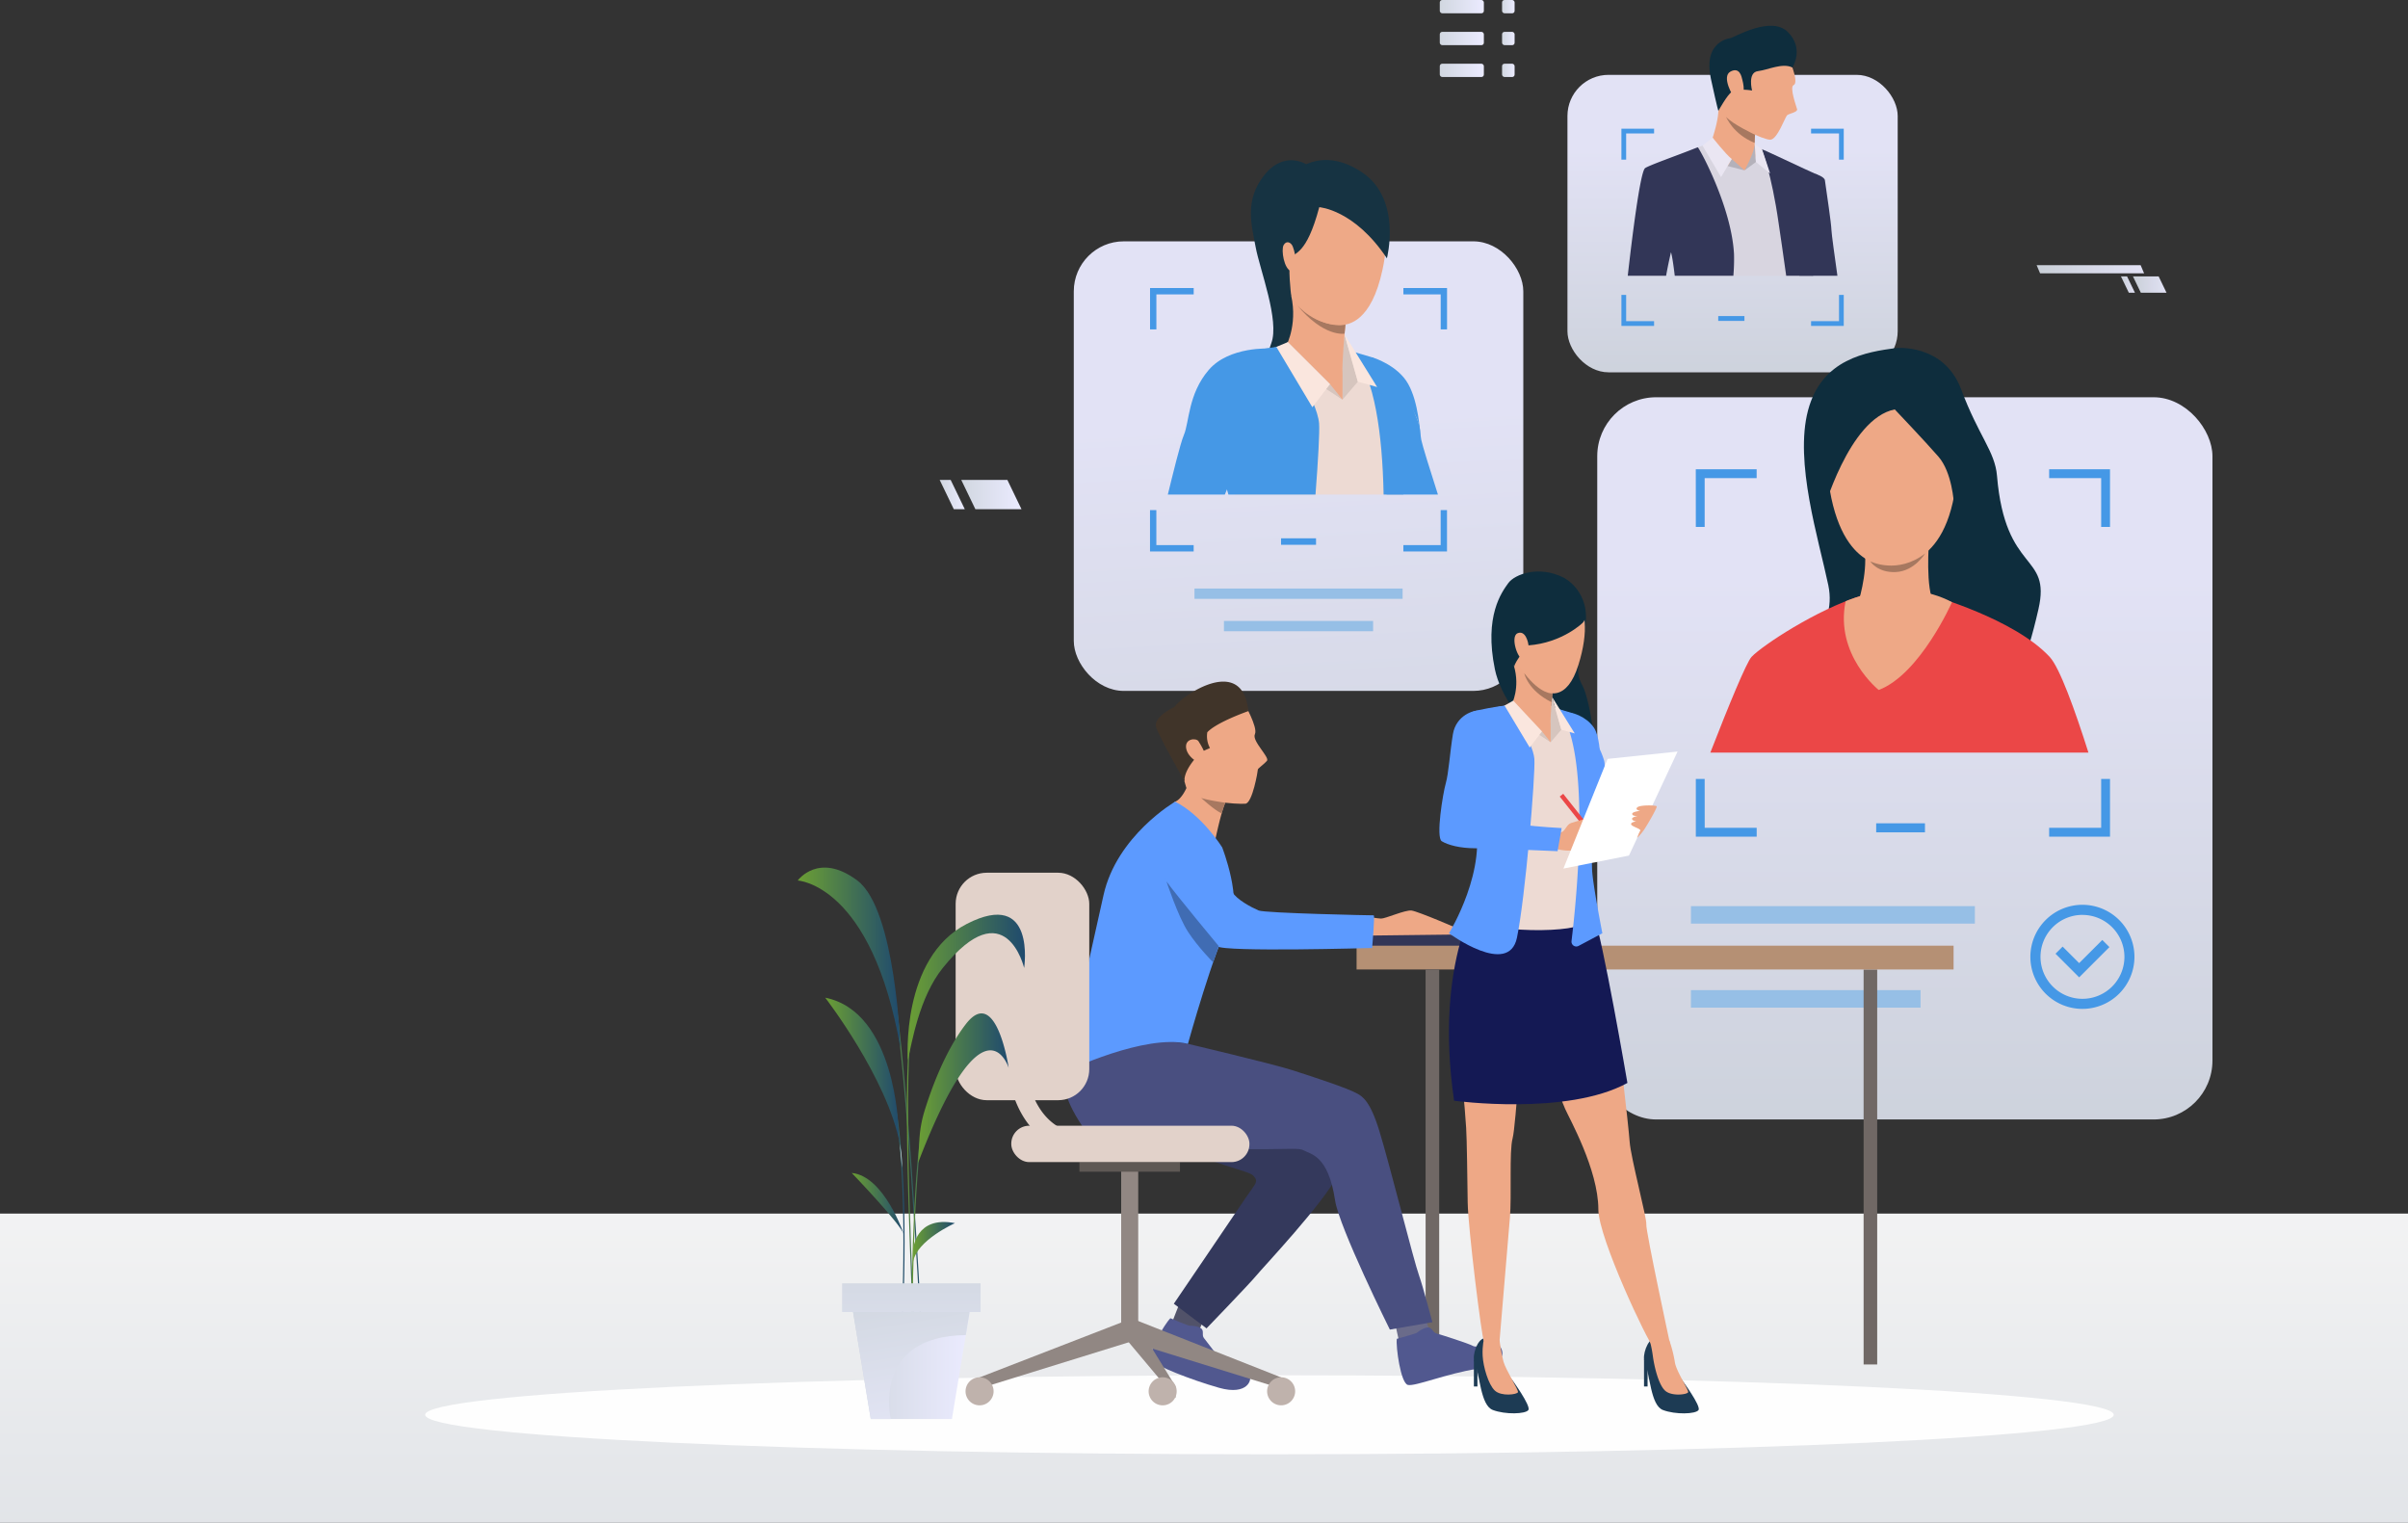 <svg id="Слой_1" data-name="Слой 1" xmlns="http://www.w3.org/2000/svg" xmlns:xlink="http://www.w3.org/1999/xlink" viewBox="0 0 2825.53 1786.67"><rect x="0" y="0" width="2825.53" height="1786.67" fill="#333333" stroke="none"/><defs><style>.cls-1,.cls-2,.cls-4,.cls-53,.cls-6,.cls-7{opacity:0.95;}.cls-1{fill:url(#linear-gradient);}.cls-2{fill:url(#linear-gradient-2);}.cls-3{fill:#96bfe6;}.cls-4{fill:url(#linear-gradient-3);}.cls-5{fill:#4598e6;}.cls-35,.cls-6{fill:#fff;}.cls-7{fill:url(#linear-gradient-4);}.cls-8{fill:#163342;}.cls-9{fill:#eddad3;}.cls-10{fill:#d6c5be;}.cls-11{fill:#eea886;}.cls-12{fill:#fae6de;}.cls-13{fill:#a77860;}.cls-14{fill:#eea987;}.cls-15{fill:#323657;}.cls-16{fill:#706865;}.cls-17{fill:#b59074;}.cls-18{fill:#515269;}.cls-19{fill:#6a6b8a;}.cls-20{fill:#51588f;}.cls-21{fill:#34395c;}.cls-22{fill:#eddcc5;}.cls-23{fill:#494f80;}.cls-24{fill:#403429;}.cls-25{fill:#5c9aff;}.cls-26{fill:#406cb3;}.cls-27{fill:#918783;}.cls-28{fill:#5e5854;}.cls-29{fill:#bfb2ac;}.cls-30{fill:#e2d2ca;}.cls-31{fill:#0e2d3d;}.cls-32{fill:#1d3b54;}.cls-33{fill:#141954;}.cls-34{fill:#eb4747;}.cls-36{fill:#d8d5e0;}.cls-37{fill:#b4b1ba;}.cls-38{fill:#eae6f2;}.cls-39{fill:url(#linear-gradient-5);}.cls-40{fill:url(#linear-gradient-6);}.cls-41{fill:url(#linear-gradient-7);}.cls-42{fill:url(#linear-gradient-8);}.cls-43{fill:url(#linear-gradient-9);}.cls-44{fill:url(#linear-gradient-10);}.cls-45{fill:url(#linear-gradient-11);}.cls-46{fill:url(#linear-gradient-12);}.cls-47{fill:url(#linear-gradient-13);}.cls-48{fill:#dae5e8;}.cls-49{fill:url(#linear-gradient-14);}.cls-50{fill:url(#linear-gradient-15);}.cls-51{fill:url(#linear-gradient-16);}.cls-52{fill:url(#linear-gradient-17);}.cls-54{fill:url(#linear-gradient-18);}.cls-55{fill:url(#linear-gradient-19);}.cls-56{fill:url(#linear-gradient-20);}.cls-57{fill:url(#linear-gradient-21);}.cls-58{fill:url(#linear-gradient-22);}.cls-59{fill:url(#linear-gradient-23);}.cls-60{fill:url(#linear-gradient-24);}.cls-61{fill:url(#linear-gradient-25);}.cls-62{fill:url(#linear-gradient-26);}.cls-63{fill:url(#linear-gradient-27);}.cls-64{fill:url(#linear-gradient-28);}</style><linearGradient id="linear-gradient" x1="1412.77" y1="2315.56" x2="1412.77" y2="1361.16" gradientUnits="userSpaceOnUse"><stop offset="0" stop-color="#d1d7e0"/><stop offset="1" stop-color="#fff"/></linearGradient><linearGradient id="linear-gradient-2" x1="1561.37" y1="1229.69" x2="1520.18" y2="483.14" gradientUnits="userSpaceOnUse"><stop offset="0" stop-color="#d1d7e0"/><stop offset="1" stop-color="#ebebff"/></linearGradient><linearGradient id="linear-gradient-3" x1="2235.14" y1="1437.81" x2="2235.14" y2="669.23" xlink:href="#linear-gradient-2"/><linearGradient id="linear-gradient-4" x1="2033" y1="488.08" x2="2033" y2="171.5" xlink:href="#linear-gradient-2"/><linearGradient id="linear-gradient-5" x1="1041.28" y1="1618.85" x2="1061.44" y2="1618.85" gradientUnits="userSpaceOnUse"><stop offset="0" stop-color="#6b9e34"/><stop offset="0.14" stop-color="#61933c"/><stop offset="1" stop-color="#1f4a6e"/></linearGradient><linearGradient id="linear-gradient-6" x1="1041.26" y1="1546.56" x2="1080.89" y2="1546.56" xlink:href="#linear-gradient-5"/><linearGradient id="linear-gradient-7" x1="1064.14" y1="1597.05" x2="1073.08" y2="1597.05" xlink:href="#linear-gradient-5"/><linearGradient id="linear-gradient-8" x1="1069.36" y1="1646.93" x2="1083.89" y2="1646.93" xlink:href="#linear-gradient-5"/><linearGradient id="linear-gradient-9" x1="1077.17" y1="1490.07" x2="1183.59" y2="1490.07" xlink:href="#linear-gradient-5"/><linearGradient id="linear-gradient-10" x1="1064.96" y1="1371.88" x2="1202.69" y2="1371.88" xlink:href="#linear-gradient-5"/><linearGradient id="linear-gradient-11" x1="1071.56" y1="1670.33" x2="1120.55" y2="1670.33" xlink:href="#linear-gradient-5"/><linearGradient id="linear-gradient-12" x1="936.03" y1="1337.16" x2="1056.51" y2="1337.16" xlink:href="#linear-gradient-5"/><linearGradient id="linear-gradient-13" x1="968.34" y1="1469.63" x2="1055.84" y2="1469.63" xlink:href="#linear-gradient-5"/><linearGradient id="linear-gradient-14" x1="999.43" y1="1625.66" x2="1060.73" y2="1625.66" xlink:href="#linear-gradient-5"/><linearGradient id="linear-gradient-15" x1="1000.96" y1="1602.08" x2="1137.76" y2="1602.08" xlink:href="#linear-gradient-2"/><linearGradient id="linear-gradient-16" x1="1069.36" y1="1469.06" x2="1069.36" y2="1742.19" xlink:href="#linear-gradient-2"/><linearGradient id="linear-gradient-17" x1="1064.12" y1="1722.35" x2="1104.73" y2="1964.25" xlink:href="#linear-gradient-2"/><linearGradient id="linear-gradient-18" x1="2502.83" y1="333.9" x2="2542.19" y2="333.9" xlink:href="#linear-gradient-2"/><linearGradient id="linear-gradient-19" x1="2488.72" y1="333.9" x2="2505.13" y2="333.9" xlink:href="#linear-gradient-2"/><linearGradient id="linear-gradient-20" x1="2389.76" y1="315.89" x2="2515.86" y2="315.89" xlink:href="#linear-gradient-2"/><linearGradient id="linear-gradient-21" x1="1689.44" y1="7.79" x2="1741.16" y2="7.79" xlink:href="#linear-gradient-2"/><linearGradient id="linear-gradient-22" x1="1689.44" y1="45.17" x2="1741.16" y2="45.17" xlink:href="#linear-gradient-2"/><linearGradient id="linear-gradient-23" x1="1689.44" y1="82.54" x2="1741.16" y2="82.54" xlink:href="#linear-gradient-2"/><linearGradient id="linear-gradient-24" x1="1762.51" y1="7.79" x2="1777.23" y2="7.79" xlink:href="#linear-gradient-2"/><linearGradient id="linear-gradient-25" x1="1762.51" y1="45.17" x2="1777.23" y2="45.17" xlink:href="#linear-gradient-2"/><linearGradient id="linear-gradient-26" x1="1762.51" y1="82.54" x2="1777.23" y2="82.54" xlink:href="#linear-gradient-2"/><linearGradient id="linear-gradient-27" x1="1127.94" y1="580.25" x2="1198.61" y2="580.25" xlink:href="#linear-gradient-2"/><linearGradient id="linear-gradient-28" x1="1102.62" y1="580.25" x2="1132.08" y2="580.25" xlink:href="#linear-gradient-2"/></defs><title>Agent</title><rect class="cls-1" y="1423.85" width="2825.53" height="362.82"/><rect class="cls-2" x="1259.97" y="283.15" width="527.46" height="527.46" rx="58.67" ry="58.67"/><rect class="cls-3" x="1401.59" y="690.52" width="244.2" height="12.06"/><rect class="cls-3" x="1436.18" y="728.53" width="175.03" height="12.06"/><rect class="cls-4" x="1874.2" y="466.08" width="721.88" height="847.33" rx="69.11" ry="69.11"/><rect class="cls-5" x="2201.5" y="965.95" width="57.25" height="10.6"/><rect class="cls-3" x="1984.14" y="1063.12" width="333.16" height="20.53"/><rect class="cls-3" x="1984.14" y="1161.68" width="269.41" height="20.53"/><rect class="cls-3" x="1984.14" y="1112.4" width="157.94" height="20.53"/><path class="cls-5" d="M2404.45,763.9v10.37h61.05v57.3h10.37V763.9Zm-414.58,67.67h10.37v-57.3h61V763.9h-71.42Zm475.63,295.65v57.32h-61.05v10.37h71.42v-67.69Zm-465.26,0h-10.37v67.69h71.42v-10.37h-61Z" transform="translate(0 -213.32)"/><path class="cls-5" d="M2443.55,1397a61.06,61.06,0,1,1,61-61A61.13,61.13,0,0,1,2443.55,1397Zm0-110.29a49.24,49.24,0,1,0,49.24,49.24A49.3,49.3,0,0,0,2443.55,1286.75Z" transform="translate(0 -213.32)"/><polygon class="cls-5" points="2439.66 1146.69 2411.92 1118.95 2420.27 1110.6 2439.66 1129.98 2466.82 1102.81 2475.18 1111.17 2439.66 1146.69"/><path class="cls-6" d="M2480.27,1873.21c0,25.61-443.56,46.37-990.72,46.37s-990.71-20.76-990.71-46.37,443.56-46.37,990.71-46.37S2480.27,1847.6,2480.27,1873.21Z" transform="translate(0 -213.32)"/><rect class="cls-7" x="1839.23" y="87.82" width="387.52" height="349.01" rx="48.23" ry="48.23"/><rect class="cls-5" x="2016.16" y="370.82" width="30.74" height="5.69"/><path class="cls-5" d="M2125.1,364.3v5.57h32.78v30.76h5.56V364.3Zm-222.55,36.33h5.56V369.87h32.78V364.3h-38.34Zm255.33,158.71v30.77H2125.1v5.57h38.34V559.34Zm-249.77,0h-5.56v36.34h38.34v-5.57h-32.78Z" transform="translate(0 -213.32)"/><rect class="cls-5" x="1503.17" y="631.58" width="41.05" height="7.6"/><path class="cls-5" d="M1646.73,551.26v7.44h43.77v41.08h7.44V551.26Zm-297.27,48.52h7.43V558.7h43.78v-7.44h-51.21Zm341,212v41.1h-43.77v7.44h51.21V811.77Zm-333.61,0h-7.43v48.54h51.21v-7.44h-43.78Z" transform="translate(0 -213.32)"/><path class="cls-8" d="M1532.6,406s-25.86-16.6-49.18,12.9-14.93,57.84-10.05,84.32c4.83,26.25,28.34,86.34,18.35,112.81s2.78,40.25,2.78,40.25,80.19,20.53,70.84-100.08S1532.6,406,1532.6,406Z" transform="translate(0 -213.32)"/><path class="cls-5" d="M1581.43,673.37s23.48,62.22,45.66,120.2h60.17c-9.19-28.39-18.52-58.65-19.55-64.21-2-10.8-2.86-42.8-15.18-65.25s-41.71-31.34-41.71-31.34C1562.35,635,1581.43,673.37,1581.43,673.37Z" transform="translate(0 -213.32)"/><path class="cls-9" d="M1430.58,734.12s9.38,30.51,18.44,59.45h196.33q1.23-3.81,3.08-8.05c14.37-33.28,21.36-61.62,14.37-80.53s-46.82-70.66-57.11-72.71-39.84-16-39.84-16c-19.33-2.88-46.8-1.45-56.26,1.85s-62.07,8.61-81.38,23.61C1406,659,1430.58,734.12,1430.58,734.12Z" transform="translate(0 -213.32)"/><path class="cls-10" d="M1575.29,682.2l18-21.05-15.61-55.42S1572.42,636.59,1575.29,682.2Z" transform="translate(0 -213.32)"/><path class="cls-11" d="M1580,582.12s-5.9,54.27-4.67,71.93c0,0-30.73,30.81-65.69-35.95,0,0,14.71-27.52,3.63-65S1580,582.12,1580,582.12Z" transform="translate(0 -213.32)"/><polygon class="cls-11" points="1575.29 440.73 1575.29 468.87 1539.92 442.44 1575.29 440.73"/><polygon class="cls-10" points="1575.29 468.87 1560.61 450.69 1511.13 401.38 1495.13 416.8 1575.29 468.87"/><path class="cls-5" d="M1410,684.33s8.48,31.44,31.42,109.24h102.17c3.17-40.93,4.94-73.53,4.22-83.4-2-27.74-43.52-90.74-43.52-90.74s-25.86,3.12-53.65,9.15C1418.91,635.45,1410,684.33,1410,684.33Z" transform="translate(0 -213.32)"/><path class="cls-5" d="M1587.79,626c25.31,30.28,34.3,96.84,35.73,167.58h22.72c26.36-55.14,19.3-80.16,19.3-80.16-13.76-47.14-54.72-80.64-54.72-80.64Z" transform="translate(0 -213.32)"/><polygon class="cls-12" points="1593.27 447.82 1615.92 454.08 1577.66 392.41 1593.27 447.82"/><polygon class="cls-12" points="1560.61 450.69 1539.92 477.81 1497.65 406.98 1511.13 401.38 1560.61 450.69"/><path class="cls-13" d="M1578.75,594.06l-1.09,10.69s-24.36,4.77-56.33-34.22C1521.33,570.53,1544,598.17,1578.75,594.06Z" transform="translate(0 -213.32)"/><path class="cls-14" d="M1572.54,594.85c9.63-.35,36.49-3.49,49.75-65.39,16.19-75.61-19.59-114.83-50.22-122.09s-58.9,3.38-74.59,42.9c0,0-11.46,30.81,7.15,85.71S1562.24,595.23,1572.54,594.85Z" transform="translate(0 -213.32)"/><path class="cls-8" d="M1548,456.41s41.15,2.56,79.39,60c0,0,17.9-69.13-28.89-100.68s-79.55-4.42-91,9.34c0,0-16.37,3.76-16.89,34.82s-21.4,77.94,24.43,100.18c0,0-4.36-35.46-.33-43.57S1532.75,513.87,1548,456.41Z" transform="translate(0 -213.32)"/><path class="cls-14" d="M1517,502.73c-2.08-5.37-7.73-7.54-10.84-1.78s.59,28.13,8.89,30.57S1521.16,513.63,1517,502.73Z" transform="translate(0 -213.32)"/><path class="cls-5" d="M1370.32,793.57h66.89c7-17.23,13.57-32.49,17.94-43.47,14.49-36.45,72.14-105,35.4-127.84,0,0-48.14-3-72.27,25.13s-22.83,61.44-29,75.93C1384.76,734.05,1375.88,771,1370.32,793.57Z" transform="translate(0 -213.32)"/><rect class="cls-15" x="1610.88" y="1308.45" width="204.26" height="18.71" transform="translate(-9.94 -200.3) rotate(-0.43)"/><rect class="cls-15" x="1736.12" y="1221.66" width="193.95" height="17.76" transform="translate(120.25 2410.28) rotate(-72.99)"/><rect class="cls-16" x="2186.75" y="1137.46" width="15.94" height="463.39"/><rect class="cls-17" x="1591.81" y="1322.86" width="700.5" height="27.92" transform="translate(3884.12 2460.31) rotate(180)"/><rect class="cls-16" x="1672.81" y="1350.78" width="15.94" height="463.39" transform="translate(3361.55 2951.62) rotate(180)"/><path class="cls-11" d="M1604.88,1288.76s10.57,2.13,15.62,2.29,28.42-10.44,35.9-9.43,56.24,21.73,58.46,23.24-1,4.84-1,4.84l-112,1.33Z" transform="translate(0 -213.32)"/><path class="cls-18" d="M1413.32,1760.19l-7.19,15.54s-30.25-11.28-30.4-11.66,8.33-21.58,8.33-21.58Z" transform="translate(0 -213.32)"/><path class="cls-19" d="M1672.41,1759.85l8.37,24.46s-33.2,7.31-38,6.93c-.42,0-6.27-27.71-6.27-27.71Z" transform="translate(0 -213.32)"/><path class="cls-20" d="M1639,1784.11s23.2-6.31,23.89-7.31,9.2-6.75,13.59-6,4.78,6,9.16,7.06,38.29,11.91,43,14.68,27.12-5.39,31.44.42,8.51,21.08-26.73,26.36-73,21-81.4,18.86S1637.75,1793.5,1639,1784.11Z" transform="translate(0 -213.32)"/><path class="cls-20" d="M1373.35,1759.92s21.5,9.18,22.63,8.83,11.09.4,14,3.6,0,7.45,2.75,10.91,18,23.75,22.51,28.43c3.67,3.83,23.79,7.41,30.25,14.16,4.86,5.08-.86,25.41-35.09,15.7-33.34-9.46-74.62-25.86-79.77-32.58S1366.7,1766.32,1373.35,1759.92Z" transform="translate(0 -213.32)"/><path class="cls-21" d="M1395.4,1455s94.57,42,114.61,56.43,63.92,40.86,65.38,47.34,10.15.17-5.42,32.54-89.13,110.29-96,118.76c-7.19,8.84-58.23,61.75-58.23,61.75l-38.38-28.91s73.8-108.53,84.48-124.48,15.49-18.32,9.17-25.37-31.54-6.94-161.43-60.74c-13-5.38-49.19-17.84-54-35.26-8.63-31.49-1.24-71.41,33.68-89S1395.4,1455,1395.4,1455Z" transform="translate(0 -213.32)"/><path class="cls-11" d="M1440.37,1150.59a13.92,13.92,0,0,0-2.67,4.55,110.59,110.59,0,0,0-4.19,12.43c-4.29,15-8.18,34.25-8.18,34.25s-54.13-45.1-46.48-47.93,13.31-16,13.31-16S1446.08,1145.53,1440.37,1150.59Z" transform="translate(0 -213.32)"/><path class="cls-22" d="M1437,1306.38s-43.93,84-45.83,115.49-91.71-9.91-91.71-9.91Z" transform="translate(0 -213.32)"/><path class="cls-15" d="M1391.34,1419.85l1,7.83,1.56,10.33h0c-1.35-.08-87.69-5.51-94-3.92s11.89-20.36,11.89-20.36Z" transform="translate(0 -213.32)"/><path class="cls-23" d="M1393.91,1438s97.71,23,121.86,30.71,65.73,21.31,76.9,27.69c5.93,3.38,15,8.45,25.84,43.76,12.3,40,40.38,152.58,46.75,170.12,4,11,15.52,54.32,15.52,54.32l-49.93,8.66s-59.46-119.71-64.28-151.61c-8.12-53.72-28.94-54-37.35-58.9s-48.92,4.29-193-7.2c-14.41-1.15-53.78-1.87-64-17.4-18.41-28.08-37-60-8.39-88.2S1393.91,1438,1393.91,1438Z" transform="translate(0 -213.32)"/><path class="cls-11" d="M1459.45,1037.53s16.91,29.2,13.06,37.15,17.66,27.21,14.13,31.29-10.81,9-10.69,10.2-6.25,39.25-14.55,40.1-65-2.09-69.73-19.83-18.54-56.62-21.8-63.84S1399.31,1009.63,1459.45,1037.53Z" transform="translate(0 -213.32)"/><path class="cls-24" d="M1389.51,1031.88a63.38,63.38,0,0,0-11.59,11c-3.72,1.75-25.65,12.65-21.09,24.43,6.13,15.84,30.94,58.3,33,62.74.28.59.28-.53.08-2.91,1.53-15,20-31.79,20-31.79l9.85-4.44a28.84,28.84,0,0,1-3.11-18.48c11.15-11.94,48.17-24.81,48.17-24.81C1459.55,994.8,1414.33,1013.47,1389.51,1031.88Z" transform="translate(0 -213.32)"/><path class="cls-11" d="M1406.27,1082.93c-2.62-4-16.43-3.34-14.42,8.45s19,21.23,22.66,16S1409.06,1087.19,1406.27,1082.93Z" transform="translate(0 -213.32)"/><path class="cls-25" d="M1378.85,1153.89s-68.56,39.95-84,109.71-43.45,192.27-43.94,206.77c0,0,92.78-44.64,143-32.36,0,0,31.64-113.68,48.29-140.53s-8.1-90-8.1-90S1410.45,1169.64,1378.85,1153.89Z" transform="translate(0 -213.32)"/><path class="cls-13" d="M1437.7,1155.14a110.59,110.59,0,0,0-4.19,12.43c-8.1-3.37-23.56-17.63-24-18.07C1415.93,1152,1437.7,1155.14,1437.7,1155.14Z" transform="translate(0 -213.32)"/><path class="cls-25" d="M1405.54,1190.22s7.24,8.3,17.34,25.82c11.44,19.86,20.72,39.49,23.2,43.9,5.05,9,22.86,18.2,30.81,21.61,7.31,3.14,133.44,5.82,135,5.68s-1.82,38.31-1.82,38.31-174.11,5-181.71-2-29.57-33.17-38.8-46.19c-8.79-12.41-22.28-32.76-29.43-41.53-8-9.8-24.76-43.34-3.44-60.07C1383.92,1154.4,1399,1180.41,1405.54,1190.22Z" transform="translate(0 -213.32)"/><path class="cls-26" d="M1368.72,1247.42s13.43,40.88,25.19,59,29.6,36,29.6,36l6.52-19.07S1380.42,1263.73,1368.72,1247.42Z" transform="translate(0 -213.32)"/><polygon class="cls-27" points="1149.43 1616.05 1153.59 1627.77 1329.54 1573.25 1321.11 1549.53 1149.43 1616.05"/><rect class="cls-27" x="1315.58" y="1373.6" width="20" height="191.3"/><rect class="cls-28" x="1266.6" y="1363.44" width="117.96" height="11.27"/><polygon class="cls-27" points="1503.28 1616.05 1499.12 1627.77 1323.16 1573.25 1330.89 1548.04 1503.28 1616.05"/><polygon class="cls-27" points="1379.31 1626.51 1379.31 1640.14 1323.16 1573.25 1330.89 1548.04 1379.31 1626.51"/><path class="cls-29" d="M1519.72,1845.67a16.44,16.44,0,1,1-16.44-16.44A16.44,16.44,0,0,1,1519.72,1845.67Z" transform="translate(0 -213.32)"/><path class="cls-29" d="M1380.71,1845.67a16.45,16.45,0,1,1-16.45-16.44A16.45,16.45,0,0,1,1380.71,1845.67Z" transform="translate(0 -213.32)"/><path class="cls-29" d="M1165.87,1845.67a16.45,16.45,0,1,1-16.44-16.44A16.44,16.44,0,0,1,1165.87,1845.67Z" transform="translate(0 -213.32)"/><rect class="cls-30" x="1186.63" y="1320.74" width="279.44" height="42.7" rx="21.08" ry="21.08"/><rect class="cls-30" x="1121.35" y="1023.93" width="156.78" height="266.9" rx="36.5" ry="36.5"/><path class="cls-30" d="M1279.91,1566.13c-28.4,0-51.45-9.54-68.5-28.36-38.52-42.53-31.6-117.29-31.28-120.46a10.72,10.72,0,0,1,21.34,2.11c-.09.85-6.22,68.62,25.88,104,13,14.31,30.18,21.27,52.56,21.27a10.72,10.72,0,0,1,0,21.44Z" transform="translate(0 -213.32)"/><path class="cls-31" d="M1834.88,891.09s33,16.15,24.85,60.08-11.77,49.85-2.65,67,19.91,90.39,11.69,104.27-101.71-61-114.67-123.81,8.21-90.75,15.7-101.16S1805.73,876.3,1834.88,891.09Z" transform="translate(0 -213.32)"/><path class="cls-25" d="M1844,1049.67s16.8,3.42,26.24,17.31c6.57,9.66,7.1,31.13,8,35.17s13.49,49.79,13.49,49.79l-35,23.46Z" transform="translate(0 -213.32)"/><path class="cls-32" d="M1973.34,1832s22.84,30.75,19.71,35.63-27.15,5.57-41.77,0-15-41.61-21.59-57.1c-2.77-6.48,3.16-25.61,11.49-27s17.39,2.69,17.39,2.69S1949.93,1808,1973.34,1832Z" transform="translate(0 -213.32)"/><path class="cls-11" d="M1958.73,1785.92a145.47,145.47,0,0,1,6.56,25.6c1.46,10.37,16.27,32.39,15.58,35.17s-19.5,5.31-27.16-1.87-12.58-28.06-14.27-40.55c-1.57-11.63-3.55-17.38-3.55-17.38S1951.42,1778.26,1958.73,1785.92Z" transform="translate(0 -213.32)"/><path class="cls-32" d="M1774.52,1832.46s22,30.24,18.89,35.12-27.15,5.57-41.78,0-15-41.61-21.58-57.1c-2.77-6.48,3.16-25.61,11.49-27s18.1,3,18.1,3S1751.11,1808.49,1774.52,1832.46Z" transform="translate(0 -213.32)"/><path class="cls-11" d="M1759.64,1786.46s1.74,14.28,4.53,24.37,17.75,33.08,17,35.86-19.49,5.31-27.15-1.87-13.58-28-14.27-40.55,1.74-20.79,1.74-20.79S1752.33,1778.8,1759.64,1786.46Z" transform="translate(0 -213.32)"/><path class="cls-11" d="M1869.67,1285.84s19.6,91.18,24.1,114.14,17.11,134.15,18.46,153,20.45,90.15,19.55,96.9,28.32,142.39,28.32,142.39-10,8-20.5.73c-5.41-3.76-64.11-127-64.11-160.75,0-46.67-34.51-107.59-39-118-41.37-97-33.23-126.65-38.63-133s-5.87,3.89-9,17.85-9.9,134.6-14,149.9-.91,67.07-3.16,93.18-12.13,144.21-12.13,144.21-7.65,12-18.39.32c-2.31-2.52-18.54-131.56-19-162.62s-.93-73.9-1.8-87.33c-8.34-128.72-28.84-147.1,3.45-238.2C1784.35,1128.07,1869.67,1285.84,1869.67,1285.84Z" transform="translate(0 -213.32)"/><path class="cls-33" d="M1738,1260.35s-55.84,78.15-31.8,244.4c0,0,132.45,18,203.4-20.84,0,0-29.34-171.4-40-198.07S1738,1260.35,1738,1260.35Z" transform="translate(0 -213.32)"/><polygon class="cls-32" points="1929.08 1594.46 1929.08 1626.65 1933.26 1626.65 1933.26 1601.77 1929.08 1594.46"/><polygon class="cls-32" points="1729.44 1594.46 1729.44 1626.65 1733.62 1626.65 1733.62 1601.77 1729.44 1594.46"/><path class="cls-9" d="M1813,1038.27s20.57,9.72,27.72,11.15,34.85,37.43,39.71,50.57,0,32.86-10,56-.57,30.85-5.14,54-8.57,72.14-7.72,85-115.57,15.29-142.14-8.14c0,0,26.71-40,30.14-45.72s.57-36.86-2.57-44.86-24.07-76-24.07-76-17.11-52.25-1.65-64.26c13.43-10.43,50-14.15,56.6-16.43S1799.55,1036.27,1813,1038.27Z" transform="translate(0 -213.32)"/><path class="cls-10" d="M1819.55,1084.13l12.5-14.63L1821.2,1031S1817.55,1052.42,1819.55,1084.13Z" transform="translate(0 -213.32)"/><path class="cls-11" d="M1822.8,1014.53s-.56,5.16-1.23,12.29c-.29,3.16-.6,6.71-.9,10.38-.84,10.38-1.52,21.64-1.12,27.36,0,0-21.38,21.43-45.69-25,0,0,10.23-19.14,2.53-45.22S1822.8,1014.53,1822.8,1014.53Z" transform="translate(0 -213.32)"/><polygon class="cls-11" points="1819.55 851.24 1819.55 870.81 1794.95 852.43 1819.55 851.24"/><polygon class="cls-10" points="1819.55 870.81 1809.34 858.17 1774.93 823.88 1763.8 834.6 1819.55 870.81"/><path class="cls-25" d="M1770.15,1040.48s28.88,43.82,30.26,63.11-10.73,163.55-20.43,209.93-79.77-5.23-79.77-5.23,47.08-76.22,29-137.25-24.65-85.43-24.65-85.43,6.22-34,28.26-38.76C1752.16,1042.65,1770.15,1040.48,1770.15,1040.48Z" transform="translate(0 -213.32)"/><path class="cls-25" d="M1882.31,1105.85s5.21,18.43-15.08,59.16c0,0,.32,52.13.9,68.42s12.08,74.85,12.08,74.85L1852.49,1323a5.66,5.66,0,0,1-8.48-5.57c5.68-46.86,24.17-224.64-15.77-272.43l16,4.72S1872.74,1073.06,1882.31,1105.85Z" transform="translate(0 -213.32)"/><polygon class="cls-12" points="1832.05 856.17 1847.8 860.52 1821.2 817.63 1832.05 856.17"/><polygon class="cls-12" points="1809.34 858.17 1794.95 877.02 1765.41 827.79 1775.65 822 1809.34 858.17"/><rect class="cls-34" x="1848.72" y="1139.49" width="5.21" height="61.6" transform="translate(-326.62 1188.37) rotate(-38.36)"/><path class="cls-11" d="M1827.8,1190.59a11.15,11.15,0,0,0,6-1.74c4.15-3.12,5.64-10.82,13-10.26s10.71,23.5,8.88,27.85-12,6.51-27,3.52S1827.8,1190.59,1827.8,1190.59Z" transform="translate(0 -213.32)"/><path class="cls-11" d="M1844.3,1178.75a227.76,227.76,0,0,1,22.66-6.21c10.65-2.31,23.37-3.06,24.61-1.21,1.38,2.05-10.37,3.83-20.81,6.79-9.61,2.73-7.32,3.73-7.32,3.73s-.63-.32,10.34-1.34c11.79-1.11,23.94-1.08,25.14,1.28.58,1.14.17,1.92-4.08,3,2.56-.11,2.92.55,3,1.57.5,5.32-16.7,9.55-23.53,11.22,5.25-1.25,9.22-1.64,7.33,1.92-2.17,4.07-26.72,9-35.37,11.58C1836.84,1213.88,1844.3,1178.75,1844.3,1178.75Z" transform="translate(0 -213.32)"/><path class="cls-25" d="M1736.91,1047.63c-7.24-2.34-28.48,5.19-32.07,27s-5,46-8.37,57.68-11.89,63.68-4.71,68,20.77,8.25,39.85,8.25c19.69,0,96.05,3.42,96.05,3.42l4.78-27.12s-29-1.5-44-3.77c-13.38-2-31.92-7.73-53.74-10.12,0,0,4.62-32.18,8-41.28S1769.45,1058.16,1736.91,1047.63Z" transform="translate(0 -213.32)"/><polygon class="cls-35" points="1834.5 1019.06 1911.41 1003.8 1968.46 881.75 1886.36 890.37 1834.5 1019.06"/><path class="cls-11" d="M1921,1196.42a62.26,62.26,0,0,0,8-9.4c3.76-5.48,16-26.41,14.93-27.72s-19.37-1.76-22.68,1.22,3.25,4.14,3.25,4.14-10,1-9.26,3.85,6.72,2,6.72,2-8,1.54-6.81,4,5.08,2.44,5.08,2.44-7.12.89-6.24,3.6,12.14,5.25,10.63,7.49S1921,1196.42,1921,1196.42Z" transform="translate(0 -213.32)"/><path class="cls-14" d="M1830.09,896S1878,911,1852,993.74s-91.48-9.58-84.63-60S1830.09,896,1830.09,896Z" transform="translate(0 -213.32)"/><path class="cls-31" d="M1856.9,944.23s-23.82,23.37-63.67,26.29c0,0-15.32,18-16.5,25,0,0-35.56-60.62,8.15-96.95S1873,929.25,1856.9,944.23Z" transform="translate(0 -213.32)"/><path class="cls-14" d="M1793.71,972.17c-.31-6-4-19.72-13-15.89s.55,31.74,6.48,30C1787.22,986.3,1794.44,986.41,1793.71,972.17Z" transform="translate(0 -213.32)"/><path class="cls-13" d="M1821.57,1026.82c-.29,3.16-.6,6.71-.9,10.38h0c-27.72-13.69-32-33.42-32.09-34C1808.33,1028.68,1821.57,1026.82,1821.57,1026.82Z" transform="translate(0 -213.32)"/><path class="cls-31" d="M2224.41,621.68s56.53-5.93,76.89,48.66,39.55,72.46,41.95,101.14c9.71,116,63.87,89.75,48.64,156.61s-25.78,77-25.78,77l-129.5-25.39-131.18.42s51.32-25.63,39.89-80.22-39.89-144.06-23.81-205S2190.63,626.33,2224.41,621.68Z" transform="translate(0 -213.32)"/><path class="cls-34" d="M2450.56,1096.34H2006.89c21.41-54.94,42.44-106.16,48.45-112.44,12.74-13.3,75.45-54.89,128.07-71.51s82.53-.55,82.53-.55,97.66,27.38,139.2,72.25C2416.73,996.62,2434.54,1045.7,2450.56,1096.34Z" transform="translate(0 -213.32)"/><path class="cls-11" d="M2263.46,848.44s-4.55,56.43,6.32,73.33-9.3,39.85-50.84,32-39.12-31.39-39.12-31.39,11.63-34.83,8.23-62.7S2263.46,848.44,2263.46,848.44Z" transform="translate(0 -213.32)"/><path class="cls-11" d="M2290.47,919.78s-37.46,84.76-86,103.05c0,0-51.73-41.1-38.85-104.05C2165.61,918.78,2231.25,888.5,2290.47,919.78Z" transform="translate(0 -213.32)"/><path class="cls-11" d="M2231.86,653.61s74.87,10.8,63.91,121.31-77,101.74-81.45,101.65S2148,878.87,2142.69,744C2142.69,744,2140.19,644.3,2231.86,653.61Z" transform="translate(0 -213.32)"/><path class="cls-31" d="M2223.3,693.66s35,36.77,51.23,55.39,18.11,54.59,18.11,54.59,27.37-33.43,15.93-72.36S2270,616.6,2201.49,639.88s-71.1,125.68-63.06,176.46C2138.43,816.34,2169.21,704.24,2223.3,693.66Z" transform="translate(0 -213.32)"/><path class="cls-13" d="M2194.52,871.91s32,16,64.46-9.28c0,0-12.45,20.71-34.19,21.84S2194.52,871.91,2194.52,871.91Z" transform="translate(0 -213.32)"/><path class="cls-15" d="M2156,536.83h-44.62c-.62-3.83-1.17-7.7-1.65-11.52v0c-2.95-23.27-3.69-44.51-3.69-44.51s-13-59.64,24.61-63.31c0,0,10.08,3.15,10.68,7.29,2.26,15.94,7.45,50.4,7.68,58.56C2149.1,487.51,2153.07,516,2156,536.83Z" transform="translate(0 -213.32)"/><path class="cls-36" d="M2131.74,418.72q-.82,24.51-2.89,52.58s-1.88,30.57-2.53,65.53H1967.69c-3.69-17.21-7.81-32.47-8.33-34.38,0,0,0-.05,0-.07s0,0,0,0v-.09s-3.56,17.19-6.41,34.58h-38.43c4.76-38.2,16.39-122.9,22.54-127.3,5.24-3.76,38.11-16.93,55.16-23.4,7.88-3,13.88-5.1,15.11-5.18,3.9-.24,52,4.37,52,4.37s6.89,2.36,13.93,5.6c12,5.52,30.77,14.14,44.22,20.55C2121.79,413.54,2127.23,416.34,2131.74,418.72Z" transform="translate(0 -213.32)"/><path class="cls-11" d="M2007.55,380.85c3.53,32.4,39.51,32.4,39.51,32.4s14.89-13,14.42-22.66c0-.21,0-.43-.06-.63-.21-1.78-2.23-4-2.43-7.54,0-.48,0-1-.06-1.47s0-1,0-1.44c0-2.47.16-4.9.3-6.59.05-.59.1-1.1.14-1.5.06-.59.1-.94.1-.94s-5.8-6.11-13.17-13.39c-12.88-12.73-30.59-29-30.62-22.56a6.19,6.19,0,0,0,.16,1.23C2018.94,350.37,2007.55,380.85,2007.55,380.85Z" transform="translate(0 -213.32)"/><path class="cls-37" d="M2032.09,399.93l15,13.32s-17.29-1.15-20.52-4Z" transform="translate(0 -213.32)"/><path class="cls-15" d="M2117.44,411.47c-9.09-4.32-20.63-9.68-30.86-14.4-4.87-2.27-9.46-4.37-13.36-6.15l-6.17-2.64c.34.83,11.56,27.8,20,87,2.17,15.15,5.55,37.1,8.87,61.6h31.58c1.73-34.79,2.59-64.91,2.59-64.91,1.41-19.06,2.22-36.89,2.75-53.49C2128.25,416.47,2122.28,413.77,2117.44,411.47Z" transform="translate(0 -213.32)"/><path class="cls-15" d="M2033.92,536.83h-68.77c-1.44-12.07-3-22.67-4.41-27.6,0,0-3,12.25-5.73,27.6h-45c4.77-42.26,14.53-122.09,20.36-126.27,4.43-3.17,37.27-14.82,53.37-21.16,3-1.17,5.81-2.27,8.45-3.27,3.41,3.8,39.66,70.85,42.49,125.35A227.13,227.13,0,0,1,2033.92,536.83Z" transform="translate(0 -213.32)"/><path class="cls-36" d="M2063.43,402.28s1.28,18.4-14.28,18.83-27.92-14.52-27.92-14.52l25.83,6.66,15.73-13.32Z" transform="translate(0 -213.32)"/><path class="cls-38" d="M2009.63,374.79s14.75,18.93,22.46,25.14l-12.63,21.18-21.77-37Z" transform="translate(0 -213.32)"/><path class="cls-37" d="M2060.38,403.4l-13.32,9.85s11.7-21.33,11.93-30.83Z" transform="translate(0 -213.32)"/><polygon class="cls-38" points="2058.99 169.1 2067.54 175.14 2077.07 203.56 2060.38 190.08 2058.99 169.1"/><path class="cls-11" d="M2101.36,287.58s9.39,22.85,3.25,25.61c-5.07,2.27,3.08,24.59,4.07,28.2s-9.29,5.08-11.65,7.09-11.55,28.81-19.88,28.77S2033,360.38,2024,348.8s-12.32-60-3.46-79.3S2084.74,247.63,2101.36,287.58Z" transform="translate(0 -213.32)"/><path class="cls-31" d="M2103.19,292.51s14.37-22.11-5.44-41.71-62.9,6.61-67.52,7.3-31.68,6.47-22.68,47.65c8,36.66,8.78,37.62,8.78,37.62s10.75-19.38,15.79-22.29c7.86-4.53,23.74-1.57,23.74-1.57s-5.5-21.07,6.72-22.68S2091.6,286.76,2103.19,292.51Z" transform="translate(0 -213.32)"/><path class="cls-11" d="M2044.37,306.57c-.76-2.89-2.9-15.19-13.89-9.26s3.28,30.2,5,30.68S2050.77,330.88,2044.37,306.57Z" transform="translate(0 -213.32)"/><path class="cls-13" d="M2025.43,350.45c.25.62,8.42,20.48,33.5,30.5,0-.48,0-1,0-1.44,0-2.47.16-4.9.3-6.59.05-.59.1-1.1.14-1.5C2059.36,371.42,2032.41,358.76,2025.43,350.45Z" transform="translate(0 -213.32)"/><path class="cls-39" d="M1059.37,1760.22l-1.39-.08c0-.51,2.68-51.56,1.94-111.6-.68-55.38-4.46-129.93-18.64-170.6l1.31-.45c14.24,40.84,18,115.56,18.72,171C1062.05,1708.61,1059.4,1759.71,1059.37,1760.22Z" transform="translate(0 -213.32)"/><path class="cls-40" d="M1079.5,1760.22c-.17-3.28-17-329-38.24-427l1.36-.29c21.28,98.15,38.1,424,38.27,427.24Z" transform="translate(0 -213.32)"/><path class="cls-41" d="M1071.69,1771.08c-.15-2.89-14.5-290.07-3.26-348.07l1.37.27c-11.21,57.83,3.13,344.84,3.28,347.73Z" transform="translate(0 -213.32)"/><path class="cls-42" d="M1070.75,1764.75h-1.39c0-1.61.15-162.3,13.16-235.64l1.37.24C1070.9,1602.57,1070.75,1763.14,1070.75,1764.75Z" transform="translate(0 -213.32)"/><path class="cls-43" d="M1183.59,1466.2s-14.35-97.75-50.22-51.41c-24.76,32-40.93,77.16-48.57,102.06a143.45,143.45,0,0,0-6,33.57l-1.6,27.4C1155,1374.7,1183.59,1466.2,1183.59,1466.2Z" transform="translate(0 -213.32)"/><path class="cls-44" d="M1201.71,1349s14.37-93.48-67.12-51.8c-78.08,39.94-69.34,160-69.34,160,4.68-20,13.13-73.56,41-108.23C1180.18,1257.17,1201.71,1349,1201.71,1349Z" transform="translate(0 -213.32)"/><path class="cls-45" d="M1120.55,1648.39c-46.47-9.17-49,30.66-49,30.66v14.6C1075.49,1668.5,1120.55,1648.39,1120.55,1648.39Z" transform="translate(0 -213.32)"/><path class="cls-46" d="M1006,1246.38c-45.43-34.07-69.94,0-69.94,0s87.33,4.24,120.48,196.69C1056.51,1443.07,1051.4,1280.45,1006,1246.38Z" transform="translate(0 -213.32)"/><path class="cls-47" d="M968.34,1383.87s72.85,94.42,87.5,171.53l-1.61-18S1051.34,1400.41,968.34,1383.87Z" transform="translate(0 -213.32)"/><path class="cls-48" d="M1055.84,1555.4l2.51,28.14A130.51,130.51,0,0,0,1055.84,1555.4Z" transform="translate(0 -213.32)"/><path class="cls-49" d="M999.43,1589.5s57.45,59.77,61.3,72.33C1060.73,1661.83,1037.68,1593.08,999.43,1589.5Z" transform="translate(0 -213.32)"/><polygon class="cls-50" points="1116.98 1664.85 1137.76 1539.32 1000.96 1539.32 1021.73 1664.85 1116.98 1664.85"/><rect class="cls-51" x="988.1" y="1505.66" width="162.51" height="33.65"/><path class="cls-52" d="M1137.76,1752.64H1001l20.77,125.53h23.39s-22.87-97.43,88.15-98.44Z" transform="translate(0 -213.32)"/><g class="cls-53"><polygon class="cls-54" points="2512.05 343.46 2542.19 343.46 2532.97 324.33 2502.82 324.33 2512.05 343.46"/><polygon class="cls-55" points="2497.95 343.46 2505.13 343.46 2495.9 324.33 2488.72 324.33 2497.95 343.46"/><polygon class="cls-56" points="2393.81 320.68 2515.86 320.68 2511.81 311.11 2389.76 311.11 2393.81 320.68"/></g><rect class="cls-57" x="1689.44" width="51.72" height="15.59" rx="2.82" ry="2.82"/><rect class="cls-58" x="1689.44" y="37.38" width="51.72" height="15.59" rx="2.82" ry="2.82"/><rect class="cls-59" x="1689.44" y="74.75" width="51.72" height="15.59" rx="2.82" ry="2.82"/><rect class="cls-60" x="1762.51" width="14.72" height="15.59" rx="2.82" ry="2.82"/><rect class="cls-61" x="1762.51" y="37.38" width="14.72" height="15.59" rx="2.82" ry="2.82"/><rect class="cls-62" x="1762.51" y="74.75" width="14.72" height="15.59" rx="2.82" ry="2.82"/><polygon class="cls-63" points="1144.5 597.42 1198.61 597.42 1182.05 563.08 1127.94 563.08 1144.5 597.42"/><polygon class="cls-64" points="1119.18 597.42 1132.08 597.42 1115.52 563.08 1102.62 563.08 1119.18 597.42"/></svg>